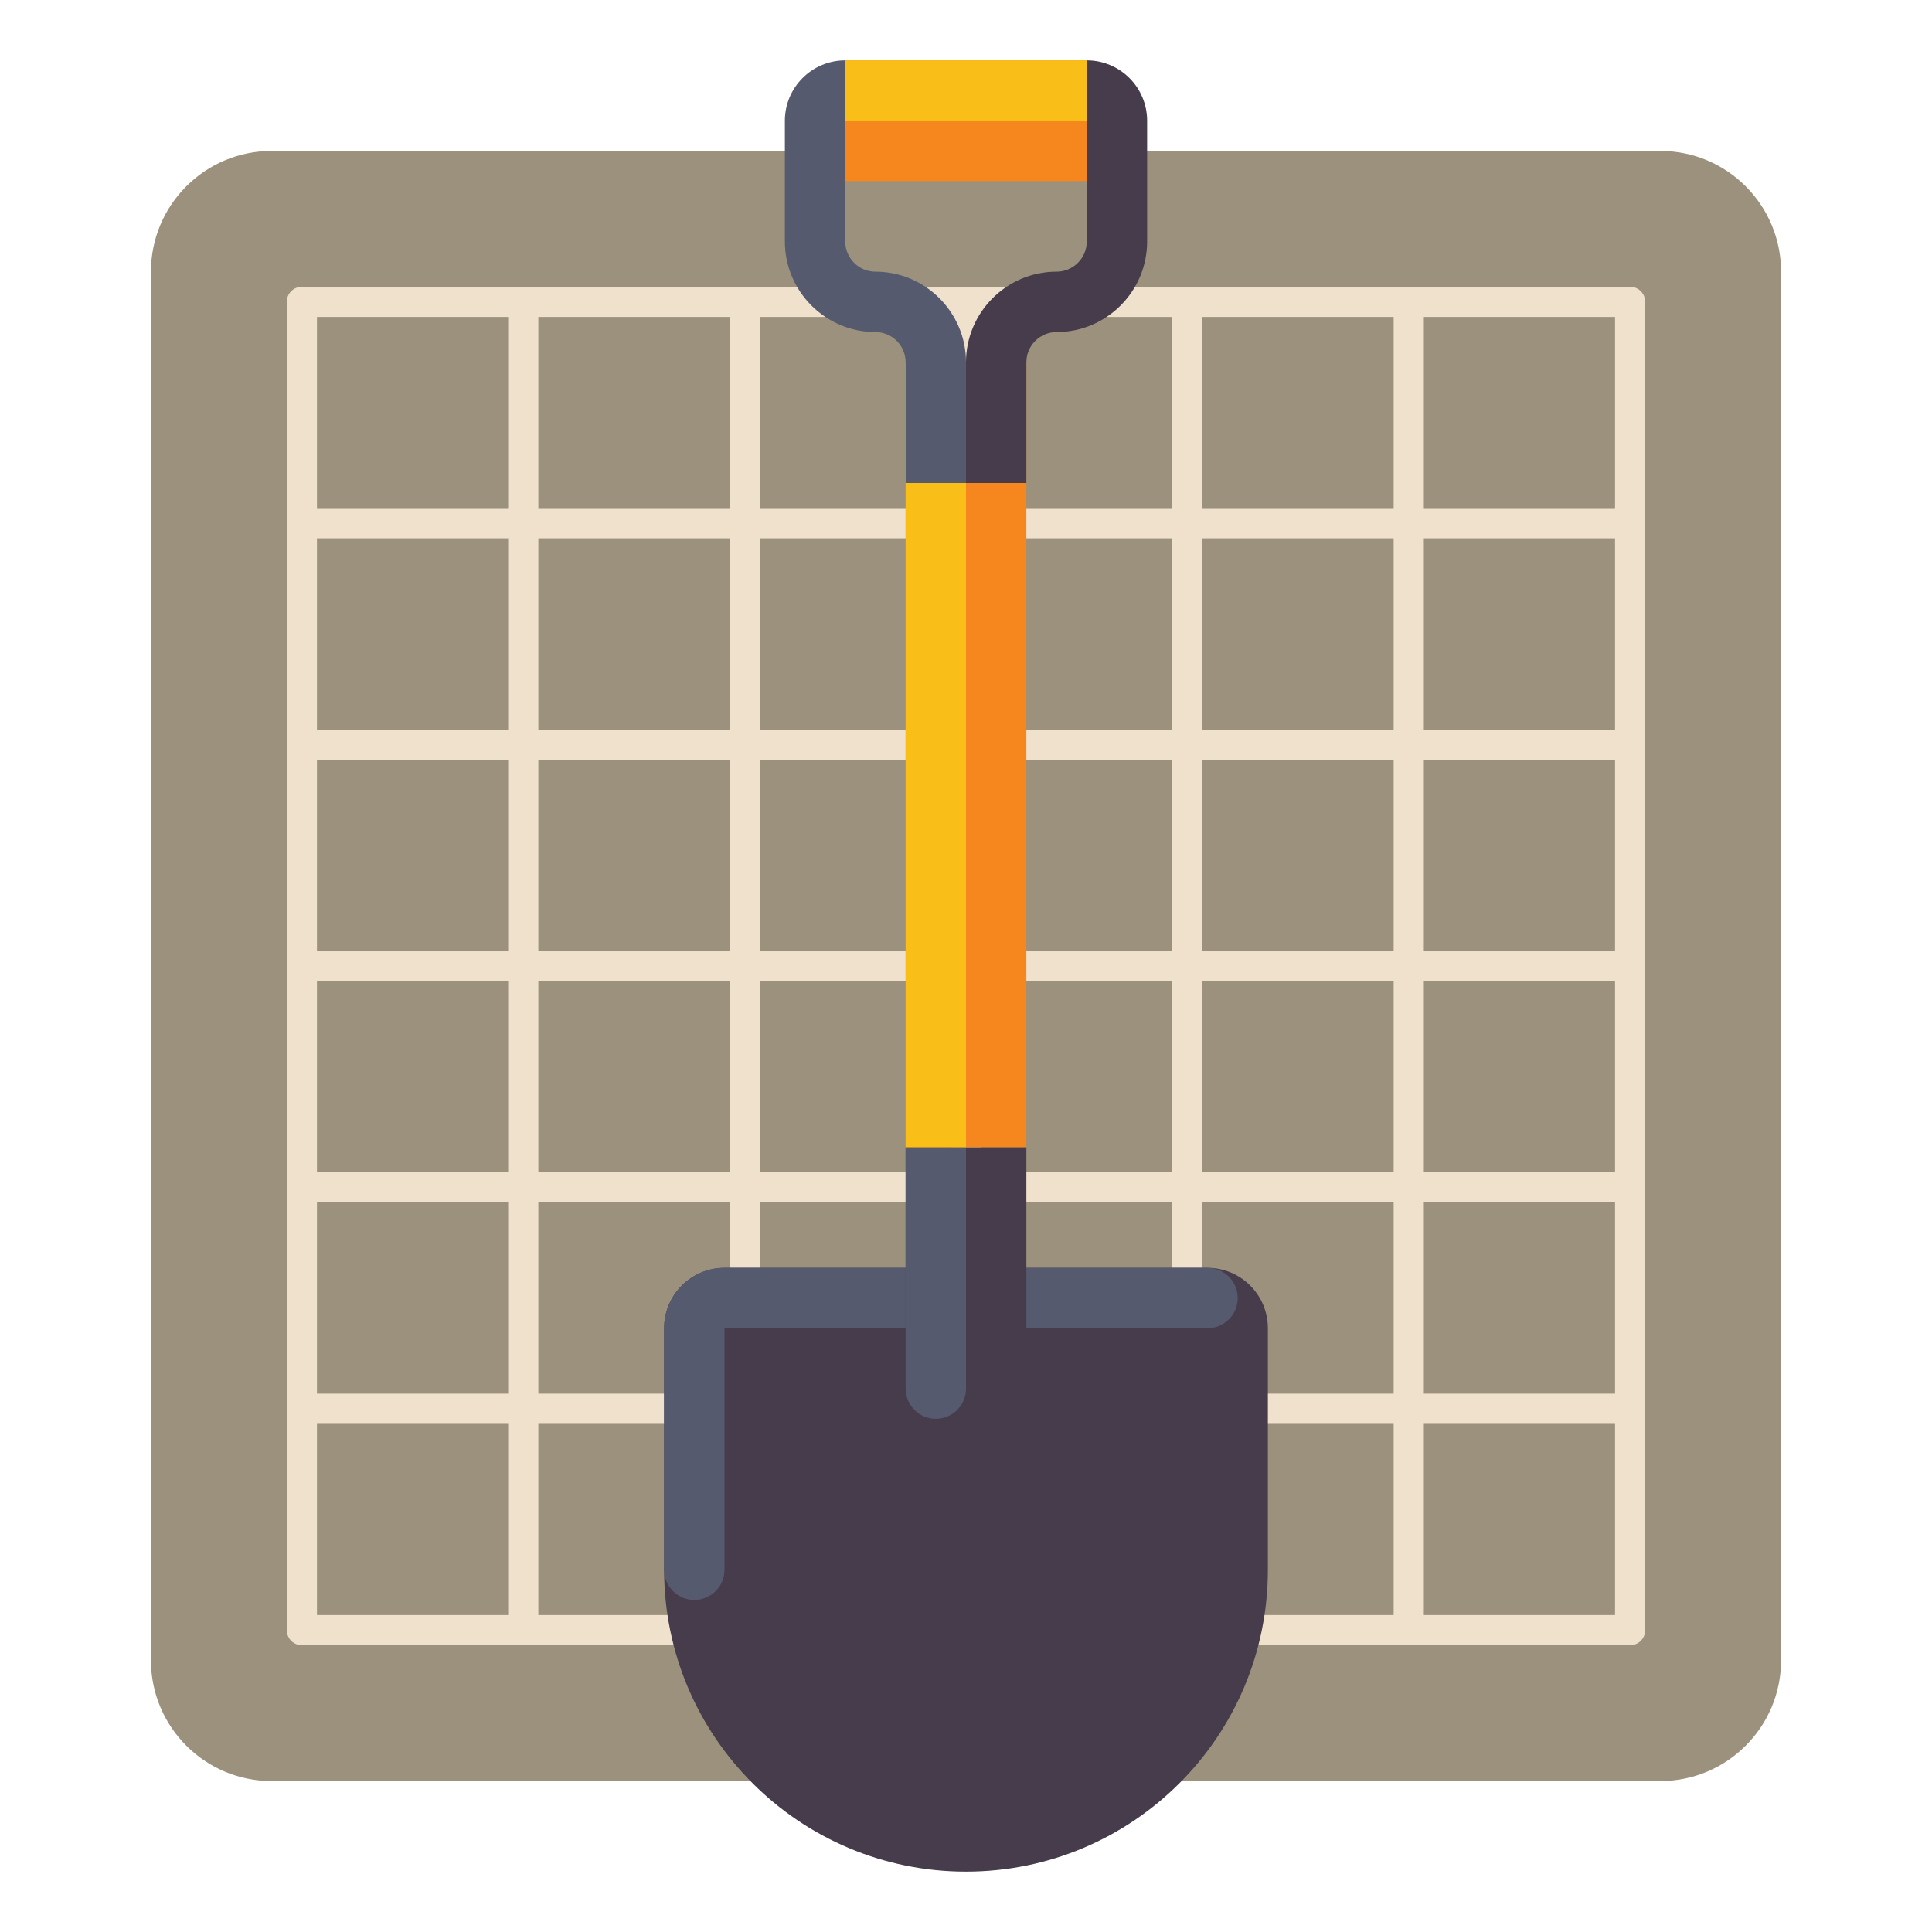 <?xml version="1.0" encoding="utf-8"?>
<!-- Generator: Adobe Illustrator 24.0.0, SVG Export Plug-In . SVG Version: 6.00 Build 0)  -->
<svg version="1.1" id="Layer_1" xmlns="http://www.w3.org/2000/svg" xmlns:xlink="http://www.w3.org/1999/xlink" x="0px" y="0px"
	 viewBox="0 0 512 512" enable-background="new 0 0 512 512" xml:space="preserve">
<g>
	<g>
		<g>
			<path fill="#9B917D" d="M440,472H72c-17.673,0-32-14.327-32-32V72c0-17.673,14.327-32,32-32h368c17.673,0,32,14.327,32,32v368
				C472,457.673,457.673,472,440,472z"/>
		</g>
	</g>
	<path fill="#F0E1CD" d="M432,76H80c-2.209,0-4,1.791-4,4v352c0,2.209,1.791,4,4,4h352c2.209,0,4-1.791,4-4V80
		C436,77.791,434.209,76,432,76z M428,428h-50.667v-50.667H428V428z M84,84h50.667v50.667H84V84z M260,252v-50.667h50.667V252H260z
		 M310.667,260v50.667H260V260H310.667z M252,252h-50.667v-50.667H252V252z M260,193.333v-50.666h50.667v50.666H260z M252,193.333
		h-50.667v-50.666H252V193.333z M193.333,193.333h-50.666v-50.666h50.666V193.333z M193.333,201.333V252h-50.666v-50.667H193.333z
		 M193.333,260v50.667h-50.666V260H193.333z M201.333,260H252v50.667h-50.667V260z M252,318.667v50.666h-50.667v-50.666H252z
		 M260,318.667h50.667v50.666H260V318.667z M318.667,318.667h50.666v50.666h-50.666V318.667z M318.667,310.667V260h50.666v50.667
		H318.667z M318.667,252v-50.667h50.666V252H318.667z M318.667,193.333v-50.666h50.666v50.666H318.667z M318.667,134.667V84h50.666
		v50.667H318.667z M310.667,134.667H260V84h50.667V134.667z M252,134.667h-50.667V84H252V134.667z M193.333,134.667h-50.666V84
		h50.666V134.667z M84,142.667h50.667v50.666H84V142.667z M84,201.333h50.667V252H84V201.333z M84,260h50.667v50.667H84V260z
		 M84,318.667h50.667v50.666H84V318.667z M142.667,318.667h50.666v50.666h-50.666V318.667z M193.333,377.333V428h-50.666v-50.667
		H193.333z M201.333,377.333H252V428h-50.667V377.333z M260,377.333h50.667V428H260V377.333z M318.667,377.333h50.666V428h-50.666
		V377.333z M428,369.333h-50.667v-50.666H428V369.333z M428,310.667h-50.667V260H428V310.667z M428,252h-50.667v-50.667H428V252z
		 M428,193.333h-50.667v-50.666H428V193.333z M428,134.667h-50.667V84H428V134.667z M84,377.333h50.667V428H84V377.333z"/>
	<g>
		<g>
			<g>
				<path fill="#463C4B" d="M256,496L256,496c-44.183,0-80-35.817-80-80v-64c0-8.837,7.163-16,16-16h128c8.837,0,16,7.163,16,16v64
					C336,460.183,300.183,496,256,496z"/>
			</g>
		</g>
		<g>
			<g>
				<path fill="#555A6E" d="M184,424c-4.418,0-8-3.582-8-8v-64c0-8.822,7.178-16,16-16h128c4.418,0,8,3.582,8,8s-3.582,8-8,8H192v64
					C192,420.418,188.418,424,184,424z"/>
			</g>
		</g>
		<g>
			<g>
				<path fill="#463C4B" d="M256,384L256,384c-8.837,0-16-7.163-16-16v-64h32v64C272,376.837,264.837,384,256,384z"/>
			</g>
		</g>
		<g>
			<g>
				<path fill="#555A6E" d="M248,376L248,376c-4.418,0-8-3.582-8-8v-64h16v64C256,372.418,252.418,376,248,376z"/>
			</g>
		</g>
		<g>
			<g>
				<rect x="240" y="96" fill="#F5871E" width="32" height="208"/>
			</g>
		</g>
		<g>
			<g>
				<rect x="240" y="96" fill="#FABE19" width="16" height="208"/>
			</g>
		</g>
		<g>
			<g>
				<rect x="224" y="16" fill="#F5871E" width="64" height="32"/>
			</g>
		</g>
		<g>
			<g>
				<rect x="224" y="16" fill="#FABE19" width="64" height="16"/>
			</g>
		</g>
		<path fill="#555A6E" d="M232,72c-4.411,0-8-3.589-8-8V16c-8.836,0-16,7.164-16,16v32c0,13.233,10.767,24,24,24
			c4.411,0,8,3.589,8,8v32h16V96C256,82.767,245.233,72,232,72z"/>
		<path fill="#463C4B" d="M288,16v48c0,4.411-3.589,8-8,8c-13.233,0-24,10.767-24,24v32h16V96c0-4.411,3.589-8,8-8
			c13.233,0,24-10.767,24-24V32C304,23.164,296.836,16,288,16z"/>
	</g>
</g>
</svg>
